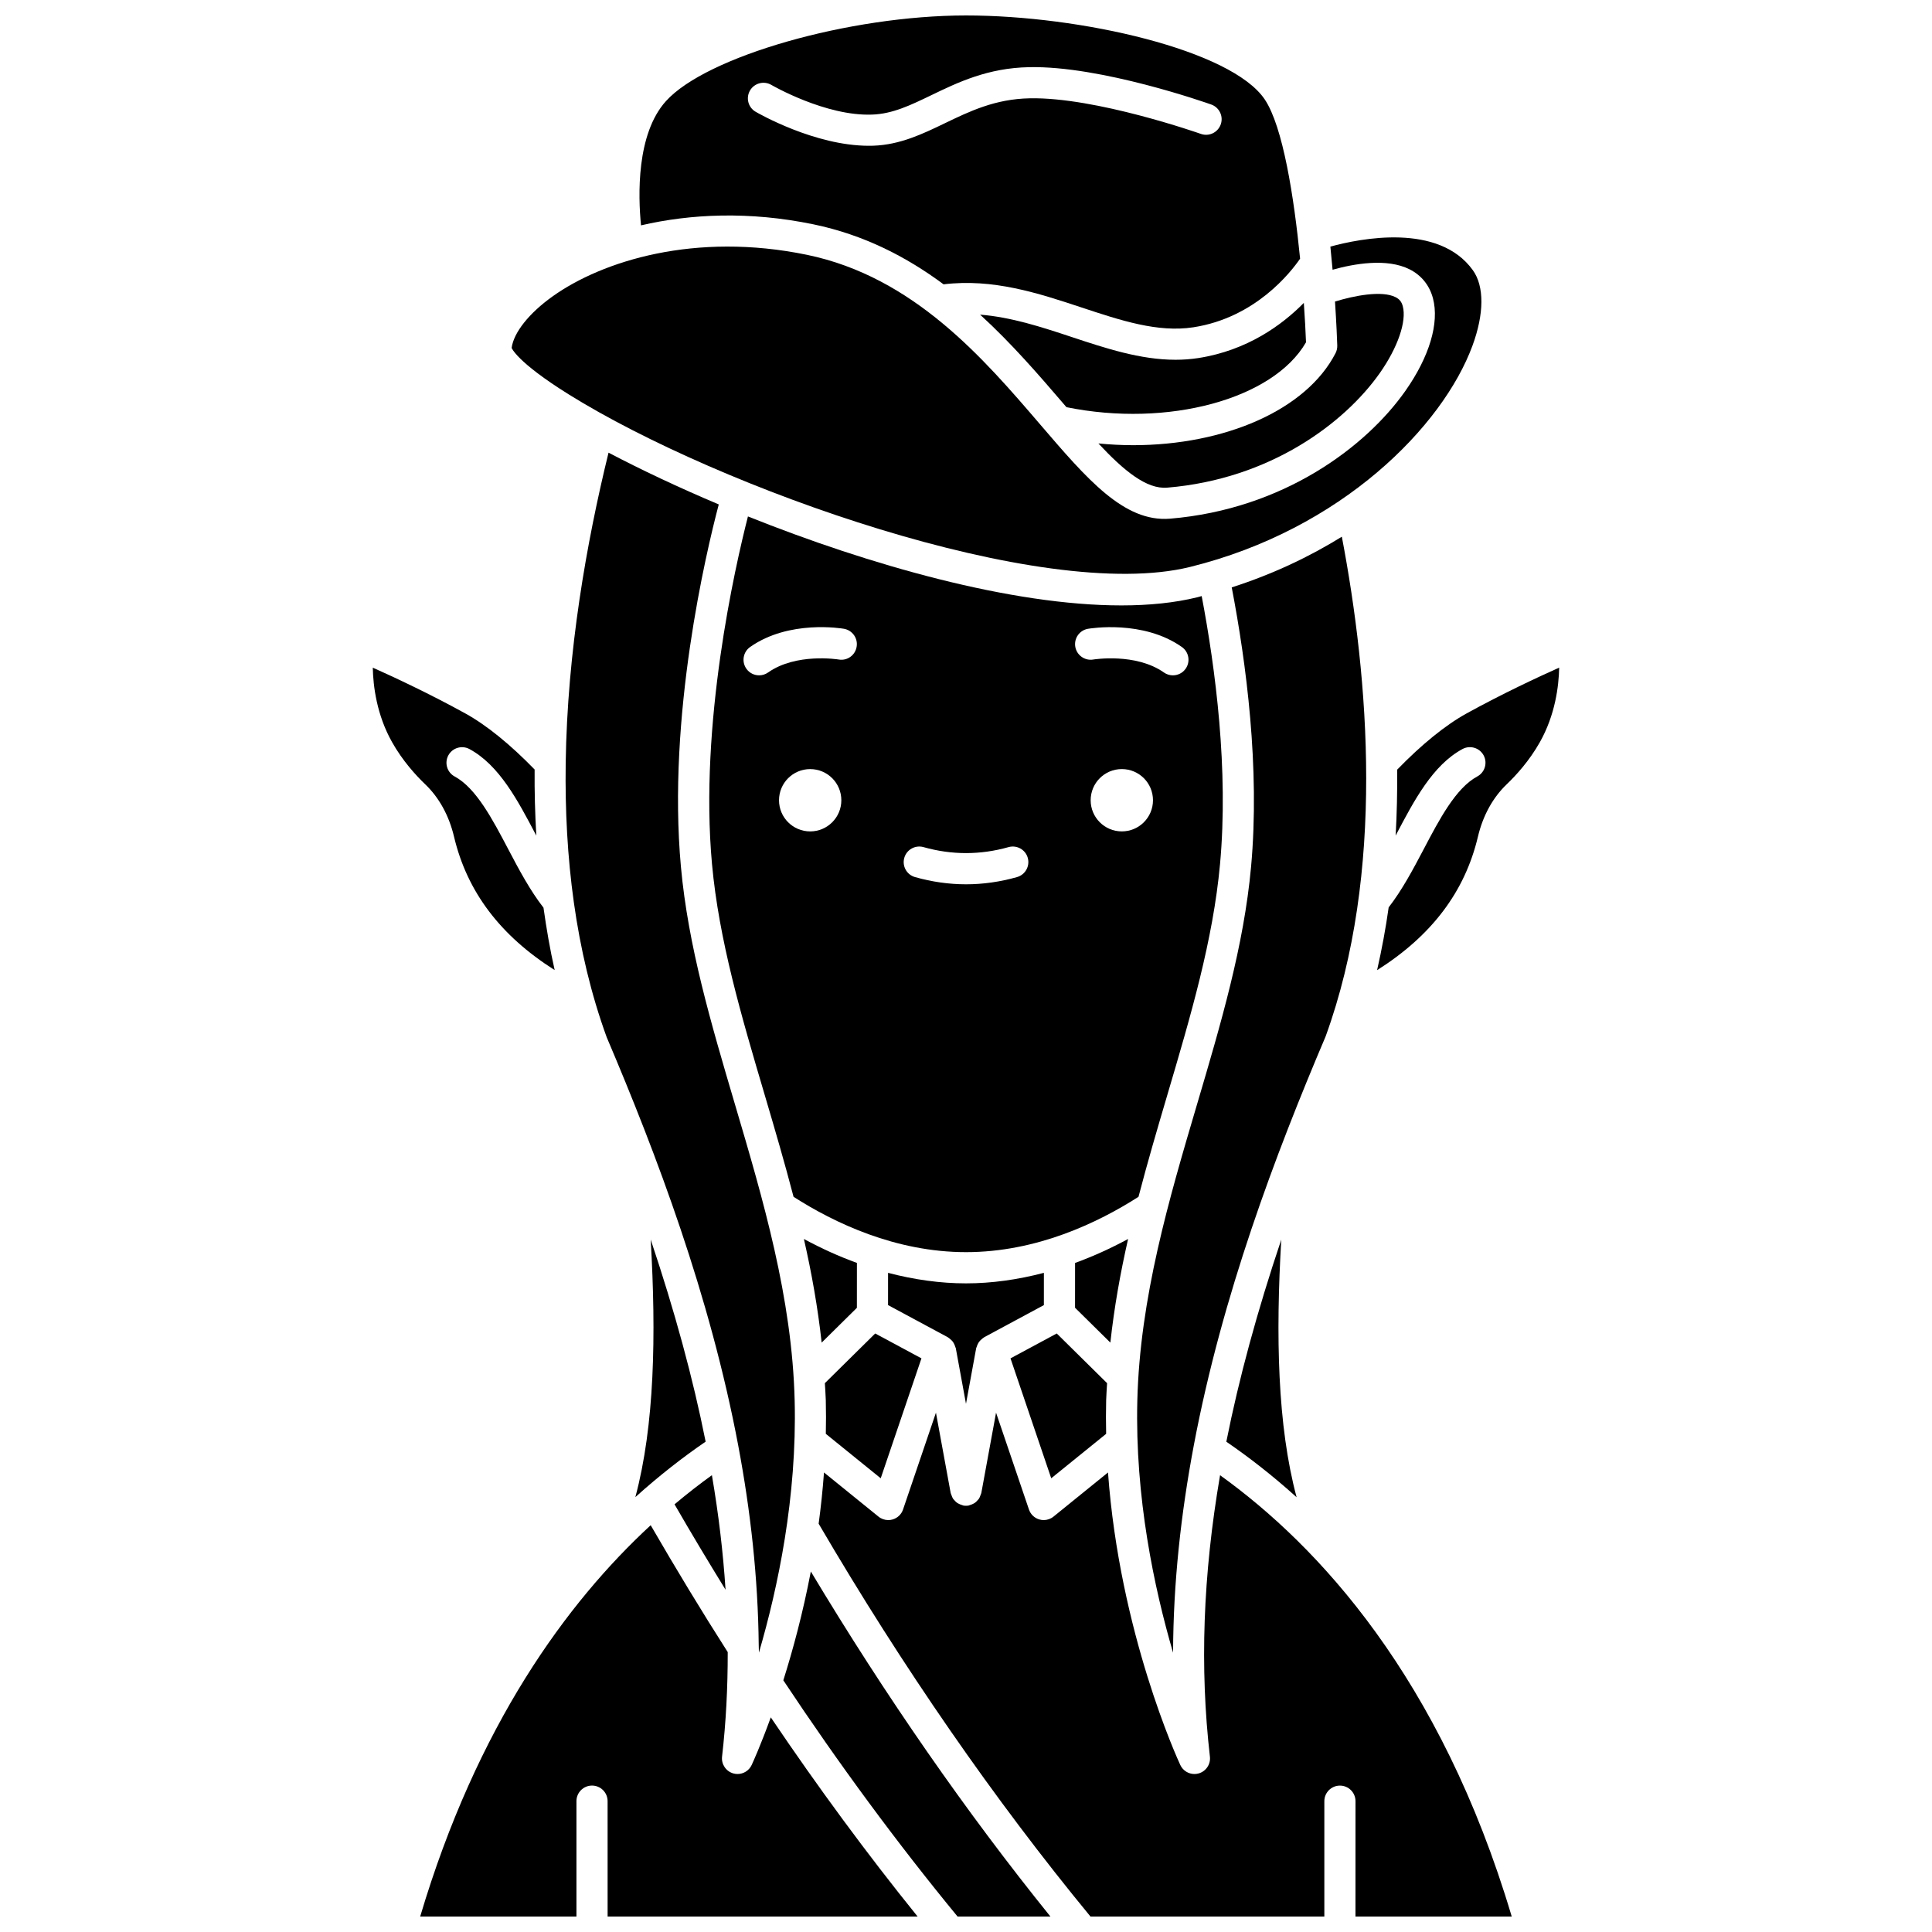 <?xml version="1.0" encoding="UTF-8"?>
<!-- Uploaded to: SVG Repo, www.svgrepo.com, Generator: SVG Repo Mixer Tools -->
<svg width="800px" height="800px" version="1.1" viewBox="144 144 512 512" xmlns="http://www.w3.org/2000/svg">
 <defs>
  <clipPath id="d">
   <path d="m313 148.09h176v83.906h-176z"/>
  </clipPath>
  <clipPath id="c">
   <path d="m351 560h72v91.902h-72z"/>
  </clipPath>
  <clipPath id="b">
   <path d="m255 548h133v103.9h-133z"/>
  </clipPath>
  <clipPath id="a">
   <path d="m360 518h185v133.9h-185z"/>
  </clipPath>
 </defs>
 <path d="m442.96 472.34c-4.641 2.516-9.336 4.633-14.055 6.352l-0.008 11.875 9.359 9.238c1.02-9.32 2.648-18.469 4.703-27.465z"/>
 <path d="m362.85 523.98 14.551 11.781 10.793-31.781-12.258-6.594-13.34 13.168c0.074 1.492 0.211 2.969 0.246 4.473 0.078 3.016 0.074 6 0.008 8.953z"/>
 <path d="m357.04 472.34c2.051 8.988 3.684 18.145 4.707 27.469l9.336-9.223 0.008-11.898c-4.719-1.715-9.41-3.832-14.051-6.348z"/>
 <path d="m437.14 523.98c-0.066-2.957-0.07-5.938 0.004-8.953 0.039-1.504 0.168-2.977 0.246-4.473l-13.34-13.168-12.258 6.594 10.793 31.781z"/>
 <path d="m499.6 286.23c-8.621 5.344-18.359 9.961-29.18 13.434 3.832 19.945 7.519 47.809 5.125 74.055-1.918 20.977-7.941 41.359-14.316 62.938-7.453 25.211-15.156 51.281-15.828 78.582-0.625 25.523 4.438 49.52 9.477 66.742 0.055-18.562 2.098-36.91 5.457-54.742 0.008-0.047 0.012-0.086 0.023-0.133 7.519-39.852 21.629-77.117 34.938-108.42 15.82-43.461 11.441-94.961 4.305-132.46z"/>
 <path d="m455.52 239.34c-9.34 0-18.562-3.059-27.531-6.035-7.898-2.621-15.988-5.266-24.25-5.922 8.402 7.672 15.617 16.055 22.156 23.676 0.242 0.285 0.484 0.562 0.727 0.848 26.867 5.461 54.789-2.102 63.484-17.195-0.105-2.805-0.297-6.398-0.578-10.445-5.66 5.754-14.902 12.602-28.012 14.629-2 0.305-4 0.445-5.996 0.445z"/>
 <path d="m444.25 261.98c-3.019 0-6.082-0.168-9.16-0.461 6.719 7.207 12.785 12.203 18.254 11.711 27.348-2.281 47.012-17.16 56.293-30.328 4.777-6.777 7.18-13.738 6.117-17.746-0.309-1.164-0.879-1.887-1.918-2.406-3.676-1.855-11.129-0.359-16.047 1.164 0.391 5.883 0.555 10.215 0.602 11.645 0.02 0.703-0.133 1.398-0.453 2.027-7.793 15.145-29.453 24.395-53.688 24.395z"/>
 <path d="m468.99 526.07c5.918 4.051 12.191 8.906 18.625 14.711-5.098-18.992-5.551-42.922-4.066-68.266-6.359 18.926-11.203 36.695-14.559 53.555z"/>
 <g clip-path="url(#d)">
  <path d="m359.56 203.45c13.441 2.785 24.727 8.656 34.496 15.902 13.082-1.59 25 2.297 36.535 6.121 10.41 3.453 20.242 6.711 29.668 5.262 16.461-2.543 25.824-14.598 28.281-18.188-1.617-16.363-4.547-35.027-9.371-42.203-8.82-13.105-48.805-22.246-79.168-22.246-30.906 0-68.812 10.824-79.523 22.707-7.871 8.734-7.375 25.113-6.602 32.918 13.055-3.027 28.625-3.809 45.684-0.273zm-16.805-35.461c1.152-1.969 3.672-2.633 5.644-1.496 0.145 0.086 14.398 8.34 26.707 7.875 5.402-0.172 10.184-2.481 15.723-5.152 7-3.379 14.934-7.207 25.875-7.414 19.039-0.422 47.102 9.477 48.289 9.898 2.152 0.766 3.273 3.121 2.516 5.269-0.766 2.152-3.117 3.281-5.269 2.516-0.277-0.098-27.875-9.812-45.375-9.43-9.133 0.172-15.898 3.438-22.445 6.594-5.848 2.82-11.895 5.738-19.043 5.969-0.371 0.012-0.746 0.016-1.117 0.016-14.375 0-29.363-8.637-30.008-9.012-1.977-1.137-2.641-3.66-1.496-5.633z"/>
 </g>
 <path d="m294.82 248.58c39.516 24.598 125.3 55.344 164.55 45.668 40.238-9.934 67.008-37.355 74.848-58.633 3.117-8.461 3.16-15.754 0.105-20.004-9.055-12.613-29.859-8.422-37.762-6.258 0.219 2.102 0.414 4.156 0.586 6.129 5.602-1.566 14.363-3.16 20.414-0.105 3.133 1.582 5.269 4.234 6.184 7.664 1.738 6.559-0.941 15.531-7.356 24.621-10.359 14.688-32.184 31.281-62.359 33.797-12.16 0.965-21.945-10.48-34.41-25.016-14.918-17.398-33.484-39.055-61.742-44.91-29.691-6.141-54.273 1.641-67.391 10.98-6.285 4.477-10.359 9.602-10.902 13.707 0.039-0.062 1.129 3.578 15.234 12.359z"/>
 <path d="m395.36 498.52c0.207 0.129 0.375 0.285 0.559 0.445 0.207 0.184 0.402 0.363 0.566 0.582 0.133 0.172 0.23 0.355 0.336 0.551 0.148 0.277 0.262 0.559 0.344 0.859 0.027 0.113 0.102 0.203 0.129 0.316l2.703 14.75 2.703-14.75c0.02-0.117 0.094-0.203 0.125-0.312 0.082-0.305 0.199-0.59 0.348-0.867 0.102-0.191 0.199-0.367 0.328-0.535 0.168-0.223 0.367-0.41 0.582-0.598 0.176-0.156 0.344-0.309 0.547-0.434 0.066-0.043 0.105-0.102 0.176-0.141l15.832-8.52 0.004-8.551c-6.93 1.816-13.852 2.789-20.645 2.789s-13.719-0.969-20.652-2.789l-0.004 8.547 15.848 8.527c0.066 0.023 0.109 0.086 0.172 0.129z"/>
 <path d="m332.66 534.94c-3.211 2.305-6.527 4.898-9.902 7.719 4.41 7.648 8.934 15.184 13.52 22.633-0.645-9.84-1.828-19.93-3.617-30.352z"/>
 <path d="m331 526.05c-3.363-16.871-8.207-34.641-14.562-53.562 1.484 25.344 1.031 49.27-4.062 68.266 6.438-5.801 12.715-10.656 18.625-14.703z"/>
 <path d="m345.12 581.98c5.039-17.223 10.105-41.219 9.477-66.742-0.668-27.297-8.375-53.371-15.828-78.582-6.375-21.582-12.402-41.961-14.316-62.938-3.652-39.945 6.672-83.324 10.027-96.039-10.668-4.504-20.582-9.184-29.211-13.719-5.852 23.867-10.926 52.727-11.355 82.258v0.164c-0.344 24.59 2.535 49.609 10.867 72.496 13.262 31.184 27.348 68.398 34.863 108.22 0.008 0.031 0.012 0.066 0.016 0.098 3.238 17.191 5.223 34.871 5.41 52.758v0.004c0.008 0.684 0.047 1.348 0.051 2.019z"/>
 <path d="m264.32 365.72c3.461 14.613 12.262 26.23 26.676 35.363-1.242-5.449-2.18-10.98-2.965-16.535-3.547-4.551-6.484-10.062-9.309-15.441-4.203-7.996-8.543-16.262-14.234-19.332-2.008-1.082-2.754-3.59-1.676-5.594 1.082-2.004 3.59-2.75 5.594-1.676 7.906 4.266 12.848 13.664 17.625 22.758 0.031 0.062 0.066 0.125 0.098 0.188-0.34-5.848-0.496-11.699-0.449-17.527-6.394-6.586-12.707-11.734-18.328-14.836-9.488-5.234-18.883-9.617-24.559-12.152 0.098 4.953 1.051 12.535 5.113 19.746 2.793 4.961 6.324 8.816 8.797 11.18 3.664 3.504 6.301 8.297 7.617 13.859z"/>
 <g clip-path="url(#c)">
  <path d="m351.59 589.3c14.758 22.246 30.277 43.285 46.176 62.602h24.605c-22.336-27.672-43.641-58.352-63.492-91.441-2.102 11.02-4.758 20.824-7.289 28.84z"/>
 </g>
 <g clip-path="url(#b)">
  <path d="m343.2 611.74c-0.691 1.488-2.172 2.391-3.746 2.391-0.371 0-0.746-0.051-1.117-0.156-1.949-0.551-3.211-2.434-2.984-4.445 1.039-9.074 1.516-18.293 1.5-27.707-6.961-10.895-13.793-22.188-20.414-33.625-22.238 20.512-46.004 53.031-61.086 103.7h41.41v-30.574c0-2.281 1.852-4.129 4.129-4.129 2.281 0 4.129 1.852 4.129 4.129l0.004 30.574h82.148c-13.344-16.527-26.375-34.211-38.906-52.781-2.715 7.504-4.801 12.055-5.066 12.621z"/>
 </g>
 <path d="m453.31 434.32c6.258-21.176 12.168-41.18 14.012-61.344 2.285-24.984-1.188-51.664-4.863-71.012-0.371 0.094-0.727 0.215-1.098 0.305-6.047 1.492-12.852 2.172-20.195 2.172-29.113 0-66.688-10.672-98.953-23.578-3.449 13.492-12.918 54.992-9.527 92.113 1.84 20.164 7.75 40.168 14.012 61.344 2.609 8.828 5.231 17.773 7.602 26.848 10.75 6.879 27 14.664 45.707 14.664 18.707 0 34.961-7.789 45.707-14.664 2.363-9.074 4.988-18.02 7.598-26.848zm-94.605-69.988c-4.562 0-8.258-3.695-8.258-8.258s3.695-8.258 8.258-8.258 8.258 3.695 8.258 8.258-3.699 8.258-8.258 8.258zm7.543-45.555c-0.223-0.031-11.273-1.797-18.699 3.438-0.723 0.512-1.551 0.754-2.375 0.754-1.297 0-2.578-0.605-3.379-1.75-1.312-1.867-0.867-4.445 0.996-5.758 10.309-7.262 24.277-4.926 24.867-4.824 2.246 0.391 3.75 2.531 3.356 4.777-0.383 2.25-2.496 3.766-4.766 3.363zm47.266 57.66c-4.477 1.27-9.023 1.91-13.512 1.91-4.492 0-9.039-0.645-13.512-1.91-2.195-0.621-3.469-2.902-2.844-5.098 0.621-2.195 2.918-3.461 5.098-2.844 7.484 2.113 15.035 2.113 22.527 0 2.188-0.617 4.477 0.652 5.098 2.844 0.617 2.195-0.66 4.481-2.856 5.098zm15.449-61.031c-0.383-2.242 1.113-4.379 3.356-4.766 0.59-0.098 14.586-2.438 24.891 4.824 1.863 1.312 2.312 3.891 0.996 5.758-0.805 1.141-2.082 1.75-3.379 1.75-0.82 0-1.652-0.242-2.375-0.754-7.465-5.262-18.609-3.453-18.723-3.438-2.231 0.387-4.383-1.133-4.766-3.375zm4.074 40.664c0-4.562 3.695-8.258 8.258-8.258s8.258 3.695 8.258 8.258-3.695 8.258-8.258 8.258c-4.562 0.004-8.258-3.695-8.258-8.258z"/>
 <g clip-path="url(#a)">
  <path d="m467.33 534.95c-4.562 26.594-5.391 51.051-2.691 74.582 0.23 2.012-1.031 3.894-2.984 4.445-0.371 0.102-0.746 0.156-1.117 0.156-1.574 0-3.055-0.906-3.746-2.391-0.746-1.602-16.082-35.078-19.16-77.52l-14.441 11.695c-0.742 0.602-1.664 0.922-2.598 0.922-0.383 0-0.773-0.055-1.148-0.164-1.297-0.371-2.328-1.359-2.762-2.641l-8.719-25.66-3.902 21.285c-0.004 0.027-0.02 0.047-0.027 0.074-0.039 0.184-0.133 0.34-0.195 0.516-0.113 0.312-0.215 0.625-0.391 0.895-0.098 0.156-0.234 0.277-0.359 0.418-0.207 0.242-0.418 0.473-0.672 0.66-0.156 0.117-0.332 0.195-0.504 0.289-0.285 0.152-0.574 0.273-0.891 0.355-0.098 0.023-0.176 0.09-0.281 0.113-0.246 0.047-0.492 0.066-0.73 0.066h-0.008-0.004-0.004-0.008c-0.238 0-0.484-0.02-0.73-0.066-0.102-0.02-0.176-0.086-0.281-0.113-0.316-0.082-0.605-0.203-0.891-0.355-0.172-0.09-0.348-0.172-0.504-0.289-0.258-0.188-0.465-0.418-0.672-0.66-0.121-0.141-0.258-0.262-0.359-0.418-0.172-0.273-0.281-0.582-0.391-0.895-0.062-0.172-0.156-0.332-0.195-0.516-0.004-0.027-0.023-0.047-0.027-0.074l-3.902-21.285-8.719 25.66c-0.434 1.281-1.465 2.262-2.762 2.641-0.375 0.113-0.766 0.164-1.148 0.164-0.934 0-1.855-0.316-2.598-0.922l-14.441-11.695c-0.34 4.641-0.82 9.176-1.418 13.574 22.293 38.094 46.523 73.102 72.043 104.11h61.973v-30.574c0-2.281 1.852-4.129 4.129-4.129 2.281 0 4.129 1.852 4.129 4.129l-0.008 30.57h41.41c-18.84-63.328-51.281-98.27-77.293-116.95z"/>
 </g>
 <path d="m532.64 333.08c-5.629 3.106-11.965 8.277-18.375 14.887 0.047 5.785-0.07 11.621-0.406 17.48 0.031-0.062 0.066-0.129 0.098-0.191 4.777-9.094 9.719-18.496 17.625-22.758 2.008-1.074 4.512-0.332 5.594 1.676 1.082 2.008 0.332 4.512-1.676 5.594-5.688 3.062-10.031 11.332-14.23 19.328-2.812 5.348-5.734 10.828-9.258 15.367-0.781 5.586-1.82 11.137-3.066 16.641 14.445-9.133 23.262-20.762 26.727-35.395 1.316-5.562 3.953-10.352 7.617-13.855 2.473-2.363 6.004-6.219 8.797-11.18 4.062-7.215 5.008-14.797 5.113-19.746-5.668 2.539-15.07 6.922-24.559 12.152z"/>
</svg>